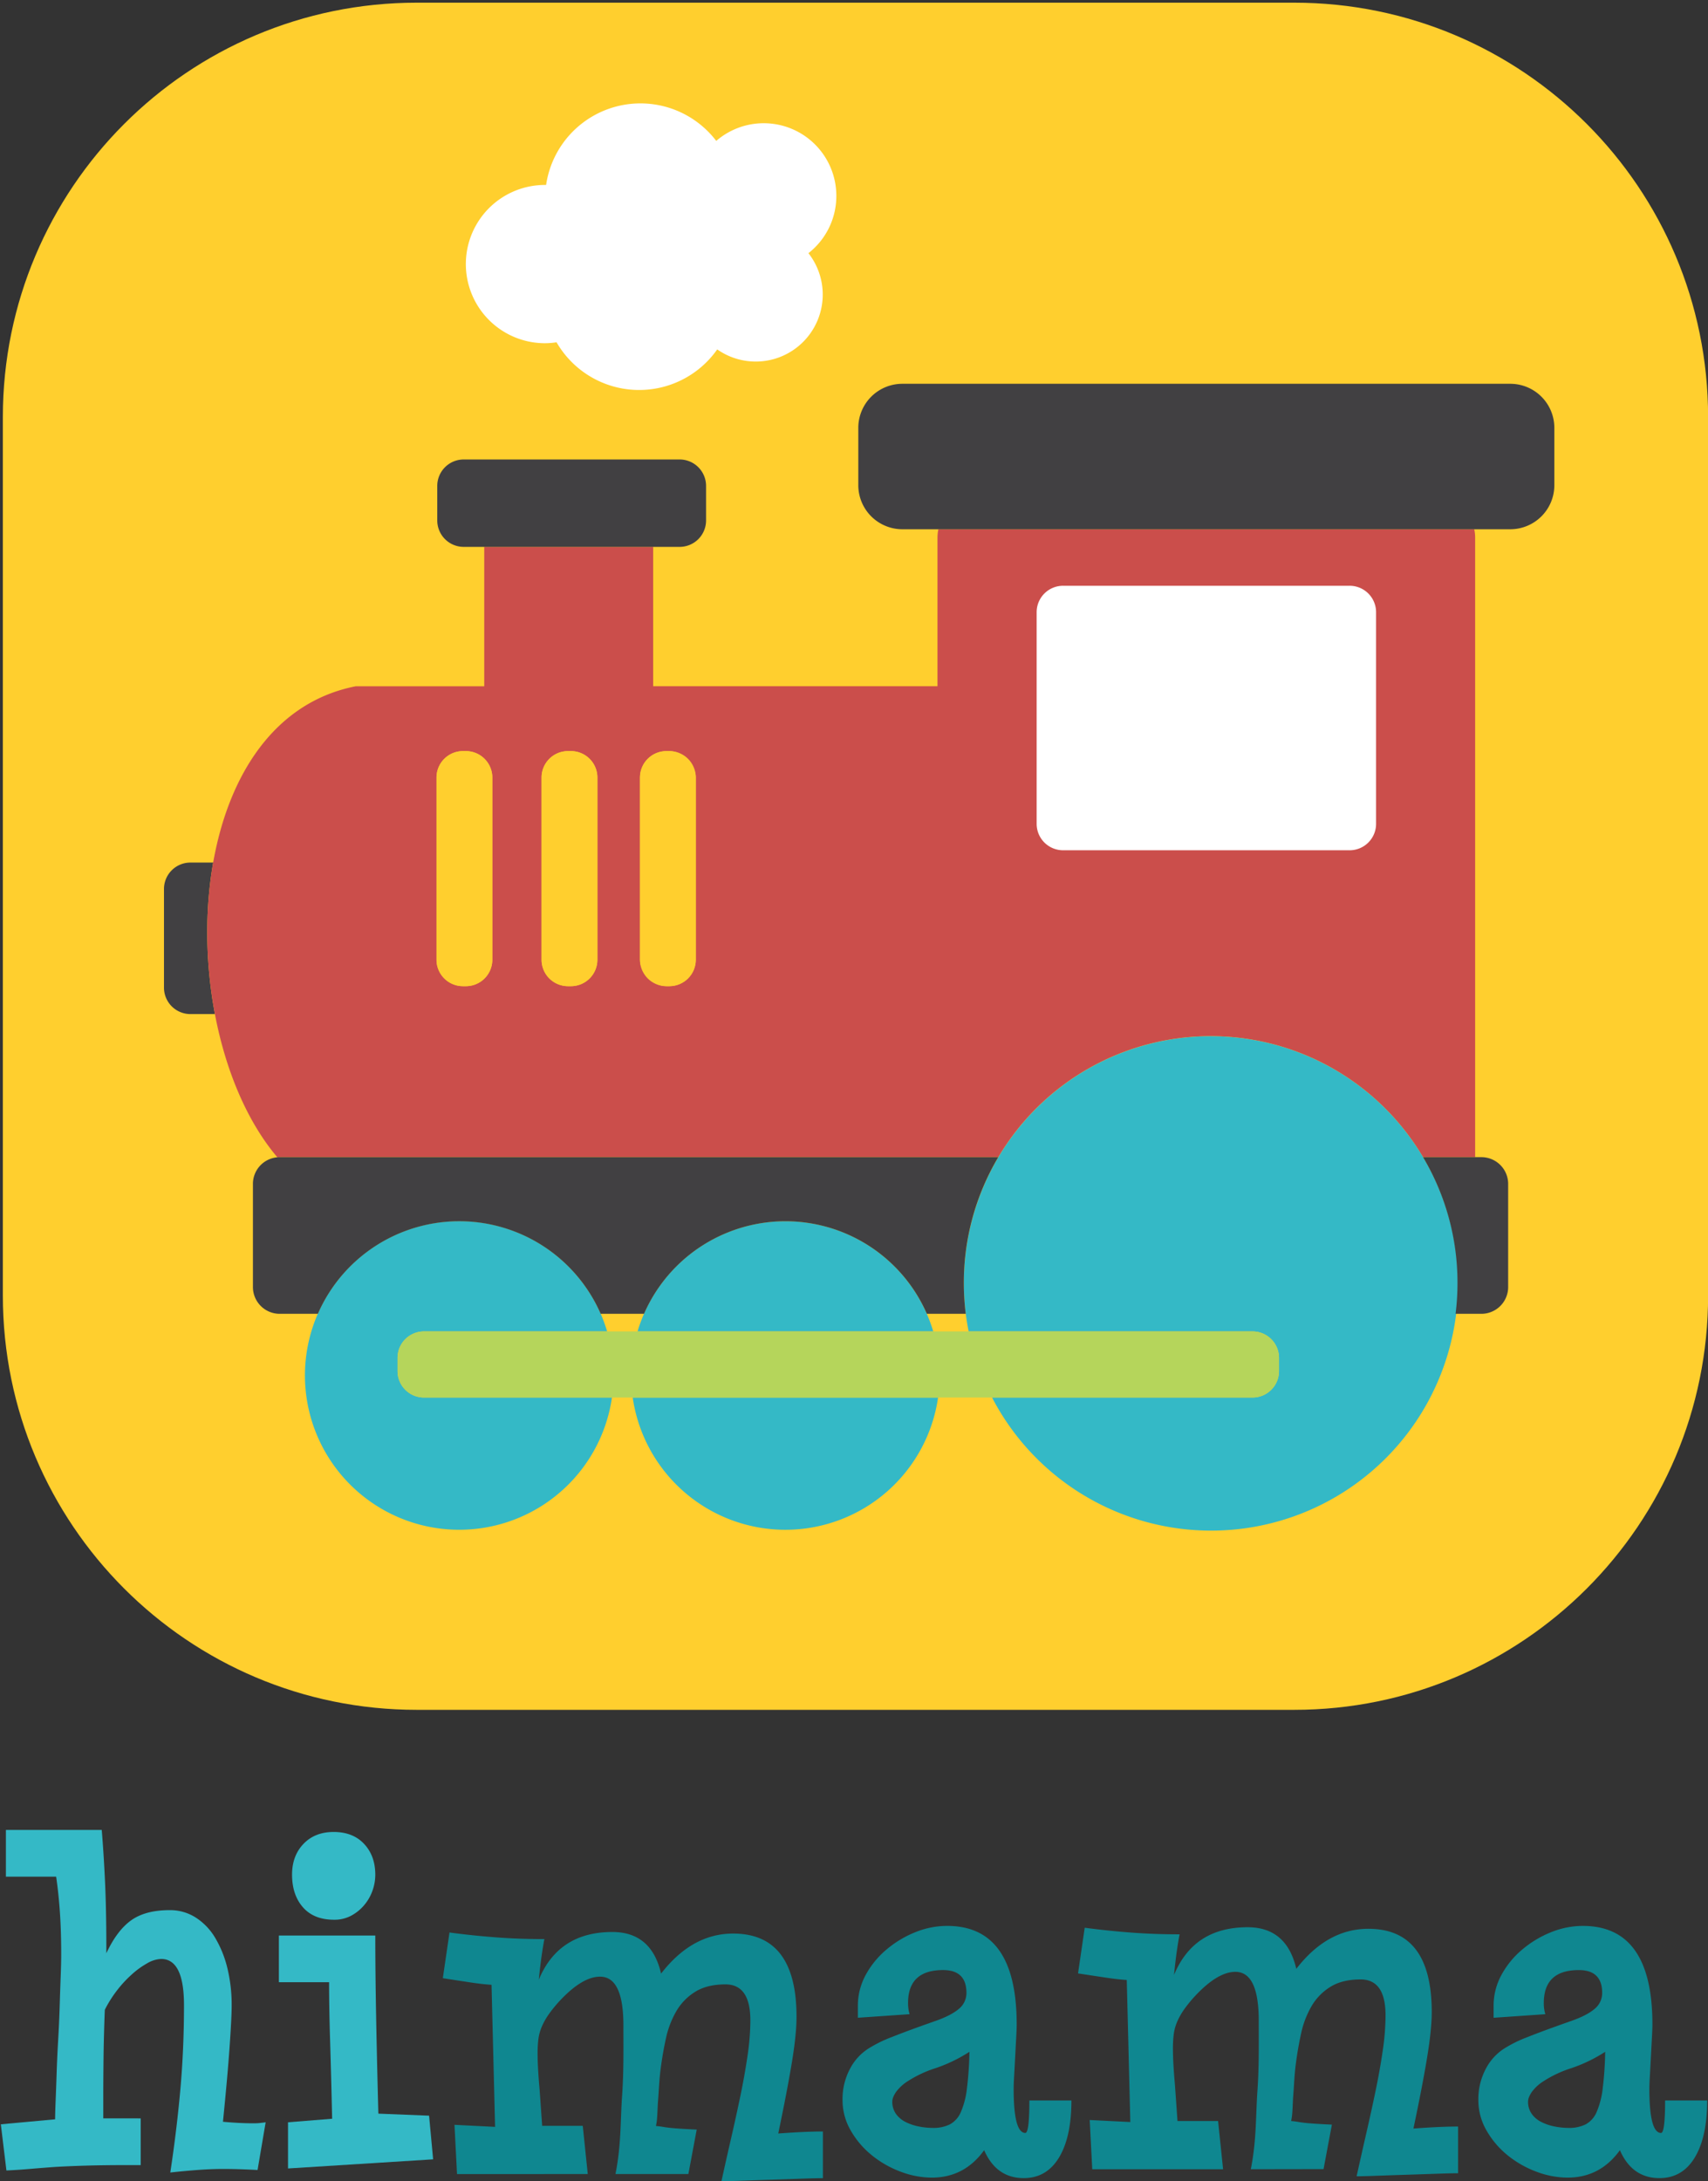<svg id="Layer_1" data-name="Layer 1" xmlns="http://www.w3.org/2000/svg" viewBox="0 0 1024 1307.53"><rect x="0" y="0" width="1024" height="1307.53" fill="#333333" stroke="none"/><defs><style>.cls-1{fill:#ffcf2e;}.cls-2{fill:#fff;}.cls-3{fill:none;}.cls-4{fill:#414042;}.cls-5{fill:#cb4e4b;}.cls-6{fill:#34b9c6;}.cls-7{fill:#b5d55b;}.cls-8{fill:#0f8790;}</style></defs><title>HiMama Logo</title><g id="baby"><path id="icon_frame" data-name="icon frame" class="cls-1" d="M775.92,1.61H249.85C112.8,1.61,1.71,112.82,1.71,250V776.59C1.71,913.77,112.8,1025,249.85,1025H775.92c137,0,248.14-111.21,248.14-248.38V250C1024.06,112.82,913,1.61,775.92,1.61Z"/><rect id="window" class="cls-2" x="611.77" y="341.41" width="221" height="201.95"/><g id="train"><path class="cls-3" d="M637.36,509.71H809.1A15.85,15.85,0,0,0,825,493.86V367a15.85,15.85,0,0,0-15.85-15.85H637.36A15.85,15.85,0,0,0,621.5,367V493.86A15.85,15.85,0,0,0,637.36,509.71Z"/><path class="cls-3" d="M360.12,787.59A91.78,91.78,0,0,1,364,798.15h18.24a92,92,0,0,1,3.87-10.57Z"/><path class="cls-3" d="M559.51,798.15h21.23q-1-5.22-1.71-10.57H555.64A91.85,91.85,0,0,1,559.51,798.15Z"/><path class="cls-4" d="M127.8,517.08H114.17a15.85,15.85,0,0,0-15.86,15.85v59.13a15.86,15.86,0,0,0,15.86,15.85h14.68C123.21,578.17,122.64,546.35,127.8,517.08Z"/><path class="cls-5" d="M562.05,322.55v88.83H391.6V327.84H290.32v83.55h-77C164.29,421,137,465,127.8,517.08c-5.15,29.27-4.59,61.09,1.05,90.84,6.35,33.46,19.13,64.28,37.44,85.84.53,0,1.06-.08,1.6-.08H598.52a148,148,0,0,1,254.64,0H884.4V322.55a26.55,26.55,0,0,0-.53-5.29H562.58A26.55,26.55,0,0,0,562.05,322.55ZM295.16,575.33a15.85,15.85,0,0,1-15.85,15.85h-1.76a15.86,15.86,0,0,1-15.85-15.85V466.11a15.86,15.86,0,0,1,15.85-15.85h1.76a15.86,15.86,0,0,1,15.85,15.85Zm63,0a15.85,15.85,0,0,1-15.85,15.85h-1.76a15.85,15.85,0,0,1-15.85-15.85V466.11a15.86,15.86,0,0,1,15.85-15.85h1.76a15.85,15.85,0,0,1,15.85,15.85Zm59,0a15.85,15.85,0,0,1-15.85,15.85h-1.77a15.85,15.85,0,0,1-15.85-15.85V466.11a15.86,15.86,0,0,1,15.85-15.85h1.77a15.86,15.86,0,0,1,15.85,15.85ZM621.5,367a15.85,15.85,0,0,1,15.86-15.85H809.1A15.85,15.85,0,0,1,825,367V493.86a15.85,15.85,0,0,1-15.85,15.85H637.36a15.85,15.85,0,0,1-15.86-15.85Z"/><path class="cls-6" d="M238.35,821.93V814a15.85,15.85,0,0,1,15.85-15.85H364a92.51,92.51,0,1,0,2.89,39.63H254.2A15.85,15.85,0,0,1,238.35,821.93Z"/><path class="cls-6" d="M470.87,917.06a92.49,92.49,0,0,0,91.53-79.27H379.33A92.49,92.49,0,0,0,470.87,917.06Z"/><path class="cls-6" d="M470.87,732.1a92.48,92.48,0,0,0-88.64,66.05H559.51a92.47,92.47,0,0,0-88.64-66.05Z"/><path class="cls-6" d="M853.16,693.68a148,148,0,0,0-275.29,75.41,149.38,149.38,0,0,0,1.15,18.5q.67,5.35,1.71,10.57H750.95A15.85,15.85,0,0,1,766.8,814v7.92a15.85,15.85,0,0,1-15.85,15.85H594.77a148,148,0,1,0,258.4-144.11Z"/><path class="cls-4" d="M275.34,732.1a92.5,92.5,0,0,1,84.78,55.49h26a92.51,92.51,0,0,1,169.55,0H579a149.38,149.38,0,0,1-1.15-18.5,147.25,147.25,0,0,1,20.65-75.41H167.89c-.54,0-1.08,0-1.6.08a16,16,0,0,0-14.65,15.78v62.2a16.06,16.06,0,0,0,16.26,15.85h22.68A92.49,92.49,0,0,1,275.34,732.1Z"/><path class="cls-4" d="M873.81,769.09a149.35,149.35,0,0,1-1.15,18.5h15.28a16.06,16.06,0,0,0,16.25-15.85v-62.2a16.06,16.06,0,0,0-16.25-15.86H853.16A147.27,147.27,0,0,1,873.81,769.09Z"/><path class="cls-4" d="M905.46,230.07H541a26.42,26.42,0,0,0-26.42,26.42v34.35A26.42,26.42,0,0,0,541,317.27H905.46a26.42,26.42,0,0,0,26.42-26.42V256.5A26.42,26.42,0,0,0,905.46,230.07Z"/><path class="cls-4" d="M407.45,327.84A15.86,15.86,0,0,0,423.31,312v-20.7a15.86,15.86,0,0,0-15.85-15.86H278a15.85,15.85,0,0,0-15.85,15.86V312A15.86,15.86,0,0,0,278,327.84H407.45Z"/><path class="cls-7" d="M766.8,821.93V814a15.85,15.85,0,0,0-15.85-15.85H254.2A15.85,15.85,0,0,0,238.35,814v7.92a15.85,15.85,0,0,0,15.85,15.85H750.95A15.85,15.85,0,0,0,766.8,821.93Z"/><rect class="cls-1" x="383.67" y="450.26" width="33.47" height="140.92" rx="15.85" ry="15.85"/><path class="cls-1" d="M342.28,450.26h-1.76a15.86,15.86,0,0,0-15.85,15.85V575.33a15.85,15.85,0,0,0,15.85,15.85h1.76a15.85,15.85,0,0,0,15.85-15.85V466.11A15.85,15.85,0,0,0,342.28,450.26Z"/><path class="cls-1" d="M279.31,450.26h-1.76a15.86,15.86,0,0,0-15.85,15.85V575.33a15.86,15.86,0,0,0,15.85,15.85h1.76a15.85,15.85,0,0,0,15.85-15.85V466.11A15.86,15.86,0,0,0,279.31,450.26Z"/></g><path id="clouds" class="cls-2" d="M501.41,117.47a43.53,43.53,0,0,0-72-33,57.16,57.16,0,0,0-102,26.4l-.68,0a47.44,47.44,0,1,0,0,94.88,47,47,0,0,0,6.94-.56A57.18,57.18,0,0,0,430,209.45a40.17,40.17,0,0,0,54.68-57.68A43.45,43.45,0,0,0,501.41,117.47Z"/><path class="cls-6" d="M154.42,1300.84q-5.78-.31-10.8-.46t-9.89-.15q-7.3,0-15.36.61t-16.27,1.52q3.95-26.16,6.08-50.34t2.13-50q0-27.68-13.69-27.68a17.9,17.9,0,0,0-8.37,2.59,50.9,50.9,0,0,0-9.58,7,69.81,69.81,0,0,0-9,9.89,71.92,71.92,0,0,0-6.84,11q-.61,16.13-.76,29.05t-.15,24.18v11.86H84.36v28H75.94q-13.39,0-23.88.3T33.2,1299q-8.37.61-15.51,1.22t-13.84.91L.5,1273.46l32.55-3q0-3.65.3-11t.61-16.73q.3-9.43.91-19.77t.91-20.23q.3-9.88.61-18.1t.3-13.08q0-13.69-.76-24.94T33.66,1125H3.54v-28H61q1.21,14.6,2,31.79t.76,42.13q6.39-13.69,14.91-19.77t23.12-6.08a28.54,28.54,0,0,1,15.51,4.41A36.51,36.51,0,0,1,129,1161.67a65.13,65.13,0,0,1,7.3,18.1,92.88,92.88,0,0,1,2.59,22.51q0,7-1.22,24.49t-4,45.17q10,.91,17.95.91c1.42,0,2.74,0,4-.15s2.43-.25,3.65-.46Z"/><path class="cls-6" d="M259.67,1294.45l-87,5.48v-27.68l26.46-2.13q-.61-26.76-1.22-46.54t-.61-35.29H167.2v-28H225q0,21,.46,46.54t1.37,60.23l30.42,1.22ZM225,1123.8a28.34,28.34,0,0,1-1.83,10,27.75,27.75,0,0,1-5.17,8.67,26.48,26.48,0,0,1-7.76,6.08,21.2,21.2,0,0,1-9.89,2.28q-12.17,0-18.71-7.45t-6.54-19.62q0-11.25,6.84-18.4t18.1-7.15q11.56,0,18.25,7.15T225,1123.8Z"/><path class="cls-8" d="M369,1303.27c3.53-17.8,2.88-31.89,4-47.45,1-14.48.75-28.29.75-41.67q0-29.2-14-29.2-10.34,0-23.42,13.69a79.53,79.53,0,0,0-7.3,8.82,41.61,41.61,0,0,0-4.26,7.6,27.87,27.87,0,0,0-2,7.45,70.65,70.65,0,0,0-.46,8.37q0,4.26.3,9.73t.91,12.17l1.52,21.6h24.34l3,28.9H274l-1.52-29.51,24.34,1.22-2.13-85.17q-5.18-.3-12.32-1.37t-16.88-2.59l4-27.38q13.69,1.82,27.68,2.89t29.2,1.06q-.61,3-1.52,9.13t-1.82,15.21q11.86-28.59,44.11-28.59,23.42,0,29.2,24.94,18.55-24,43.2-24,38,0,38,49.89,0,10.34-2.74,27.07t-8.21,42.89q8.21-.61,14.91-.91t11.86-.3v28q-4.26,0-12.78.3t-18.1.61q-9.58.3-17.95.61t-12,.3q2.74-12.48,5.78-25.7t5.63-25.7q2.58-12.47,4.26-24a148.14,148.14,0,0,0,1.67-21q0-21.59-14.91-21.6-11,0-18.1,4.41a33.21,33.21,0,0,0-11.41,11.71,55.69,55.69,0,0,0-6.24,16.43q-2,9.13-3.19,18.56c-.81,6.29-1,12.42-1.48,18.4s-.27,11.1-1.29,15.36c6.69.61,3.79,1.22,24.45,2.17l-5,26.66"/><path class="cls-8" d="M642.35,1259.17q0,21.9-7.45,34.22t-21.14,12.32q-16.43,0-23.73-16.73-11.86,16.43-31.33,16.43a53.1,53.1,0,0,1-19-3.65,61.35,61.35,0,0,1-17.19-9.89A52.67,52.67,0,0,1,510,1277.11a36.16,36.16,0,0,1-4.87-18.25,38.58,38.58,0,0,1,4.41-18.56A31.72,31.72,0,0,1,521,1227.83a78.42,78.42,0,0,1,13.69-6.69q9.13-3.65,25.55-9.43,9.73-3.34,14.45-7.3a12.23,12.23,0,0,0,4.72-9.73q0-13.69-14-13.69-21,0-21,19.77a23.21,23.21,0,0,0,.91,6.69l-31,2.13v-7a38.51,38.51,0,0,1,4.72-18.71,52.72,52.72,0,0,1,12.47-15.21,63.2,63.2,0,0,1,17.19-10.34,50.86,50.86,0,0,1,19.16-3.8q41.67,0,41.67,59,0,2.74-.3,8.21t-.61,11.41q-.31,5.93-.61,11.26t-.3,7.76q0,26.46,7,26.47,2.43,0,2.43-19.47ZM581.2,1230a91.12,91.12,0,0,1-20.08,9.73,69.39,69.39,0,0,0-16.43,7.6,26,26,0,0,0-7.45,6.69q-2.28,3.35-2.28,5.78a12.38,12.38,0,0,0,2.13,7.3,15.41,15.41,0,0,0,5.63,4.87,30.22,30.22,0,0,0,7.91,2.74,42.65,42.65,0,0,0,8.67.91,22,22,0,0,0,10.19-2.13,15,15,0,0,0,6.54-7.3,49.53,49.53,0,0,0,3.65-14A201.92,201.92,0,0,0,581.2,1230Z"/><path class="cls-8" d="M1023.5,1259.17q0,21.9-7.45,34.22t-21.14,12.32q-16.43,0-23.73-16.73-11.86,16.43-31.33,16.43a53.1,53.1,0,0,1-19-3.65,61.35,61.35,0,0,1-17.19-9.89,52.67,52.67,0,0,1-12.47-14.75,36.16,36.16,0,0,1-4.87-18.25,38.58,38.58,0,0,1,4.41-18.56,31.72,31.72,0,0,1,11.41-12.47,78.42,78.42,0,0,1,13.69-6.69q9.13-3.65,25.55-9.43,9.73-3.34,14.45-7.3a12.23,12.23,0,0,0,4.72-9.73q0-13.69-14-13.69-21,0-21,19.77a23.21,23.21,0,0,0,.91,6.69l-31,2.13v-7a38.51,38.51,0,0,1,4.72-18.71,52.72,52.72,0,0,1,12.47-15.21,63.2,63.2,0,0,1,17.19-10.34,50.86,50.86,0,0,1,19.16-3.8q41.67,0,41.67,59,0,2.74-.3,8.21t-.61,11.41q-.31,5.93-.61,11.26t-.3,7.76q0,26.46,7,26.47,2.43,0,2.43-19.47ZM962.36,1230a91.12,91.12,0,0,1-20.08,9.73,69.39,69.39,0,0,0-16.43,7.6,26,26,0,0,0-7.45,6.69q-2.28,3.35-2.28,5.78a12.38,12.38,0,0,0,2.13,7.3,15.41,15.41,0,0,0,5.63,4.87,30.22,30.22,0,0,0,7.91,2.74,42.65,42.65,0,0,0,8.67.91,22,22,0,0,0,10.19-2.13,15,15,0,0,0,6.54-7.3,49.53,49.53,0,0,0,3.65-14A201.92,201.92,0,0,0,962.36,1230Z"/><path class="cls-8" d="M749.9,1300.38c3.53-17.8,2.88-31.89,4-47.45,1-14.48.75-28.29.75-41.67q0-29.2-14-29.2-10.34,0-23.42,13.69a79.53,79.53,0,0,0-7.3,8.82,41.61,41.61,0,0,0-4.26,7.6,27.87,27.87,0,0,0-2,7.45,70.65,70.65,0,0,0-.46,8.37q0,4.26.3,9.73t.91,12.17l1.52,21.6h24.34l3,28.9H654.84l-1.52-29.51,24.34,1.22-2.13-85.17q-5.18-.3-12.32-1.37T646.32,1183l4-27.38q13.69,1.82,27.68,2.89t29.2,1.06q-.61,3-1.52,9.13t-1.82,15.21q11.86-28.59,44.11-28.59,23.42,0,29.2,24.94,18.55-24,43.2-24,38,0,38,49.89,0,10.34-2.74,27.07T847.4,1276q8.21-.61,14.91-.91t11.86-.3v28q-4.26,0-12.78.3t-18.1.61q-9.58.3-17.95.61t-12,.3q2.74-12.48,5.78-25.7t5.63-25.7q2.58-12.47,4.26-24a148.14,148.14,0,0,0,1.67-21q0-21.59-14.91-21.6-11,0-18.1,4.41a33.21,33.21,0,0,0-11.41,11.71,55.69,55.69,0,0,0-6.24,16.43q-2,9.13-3.19,18.56c-.81,6.29-1,12.42-1.48,18.4s-.27,11.1-1.29,15.36c6.69.61,3.79,1.22,24.45,2.17l-5,26.66"/></g></svg>